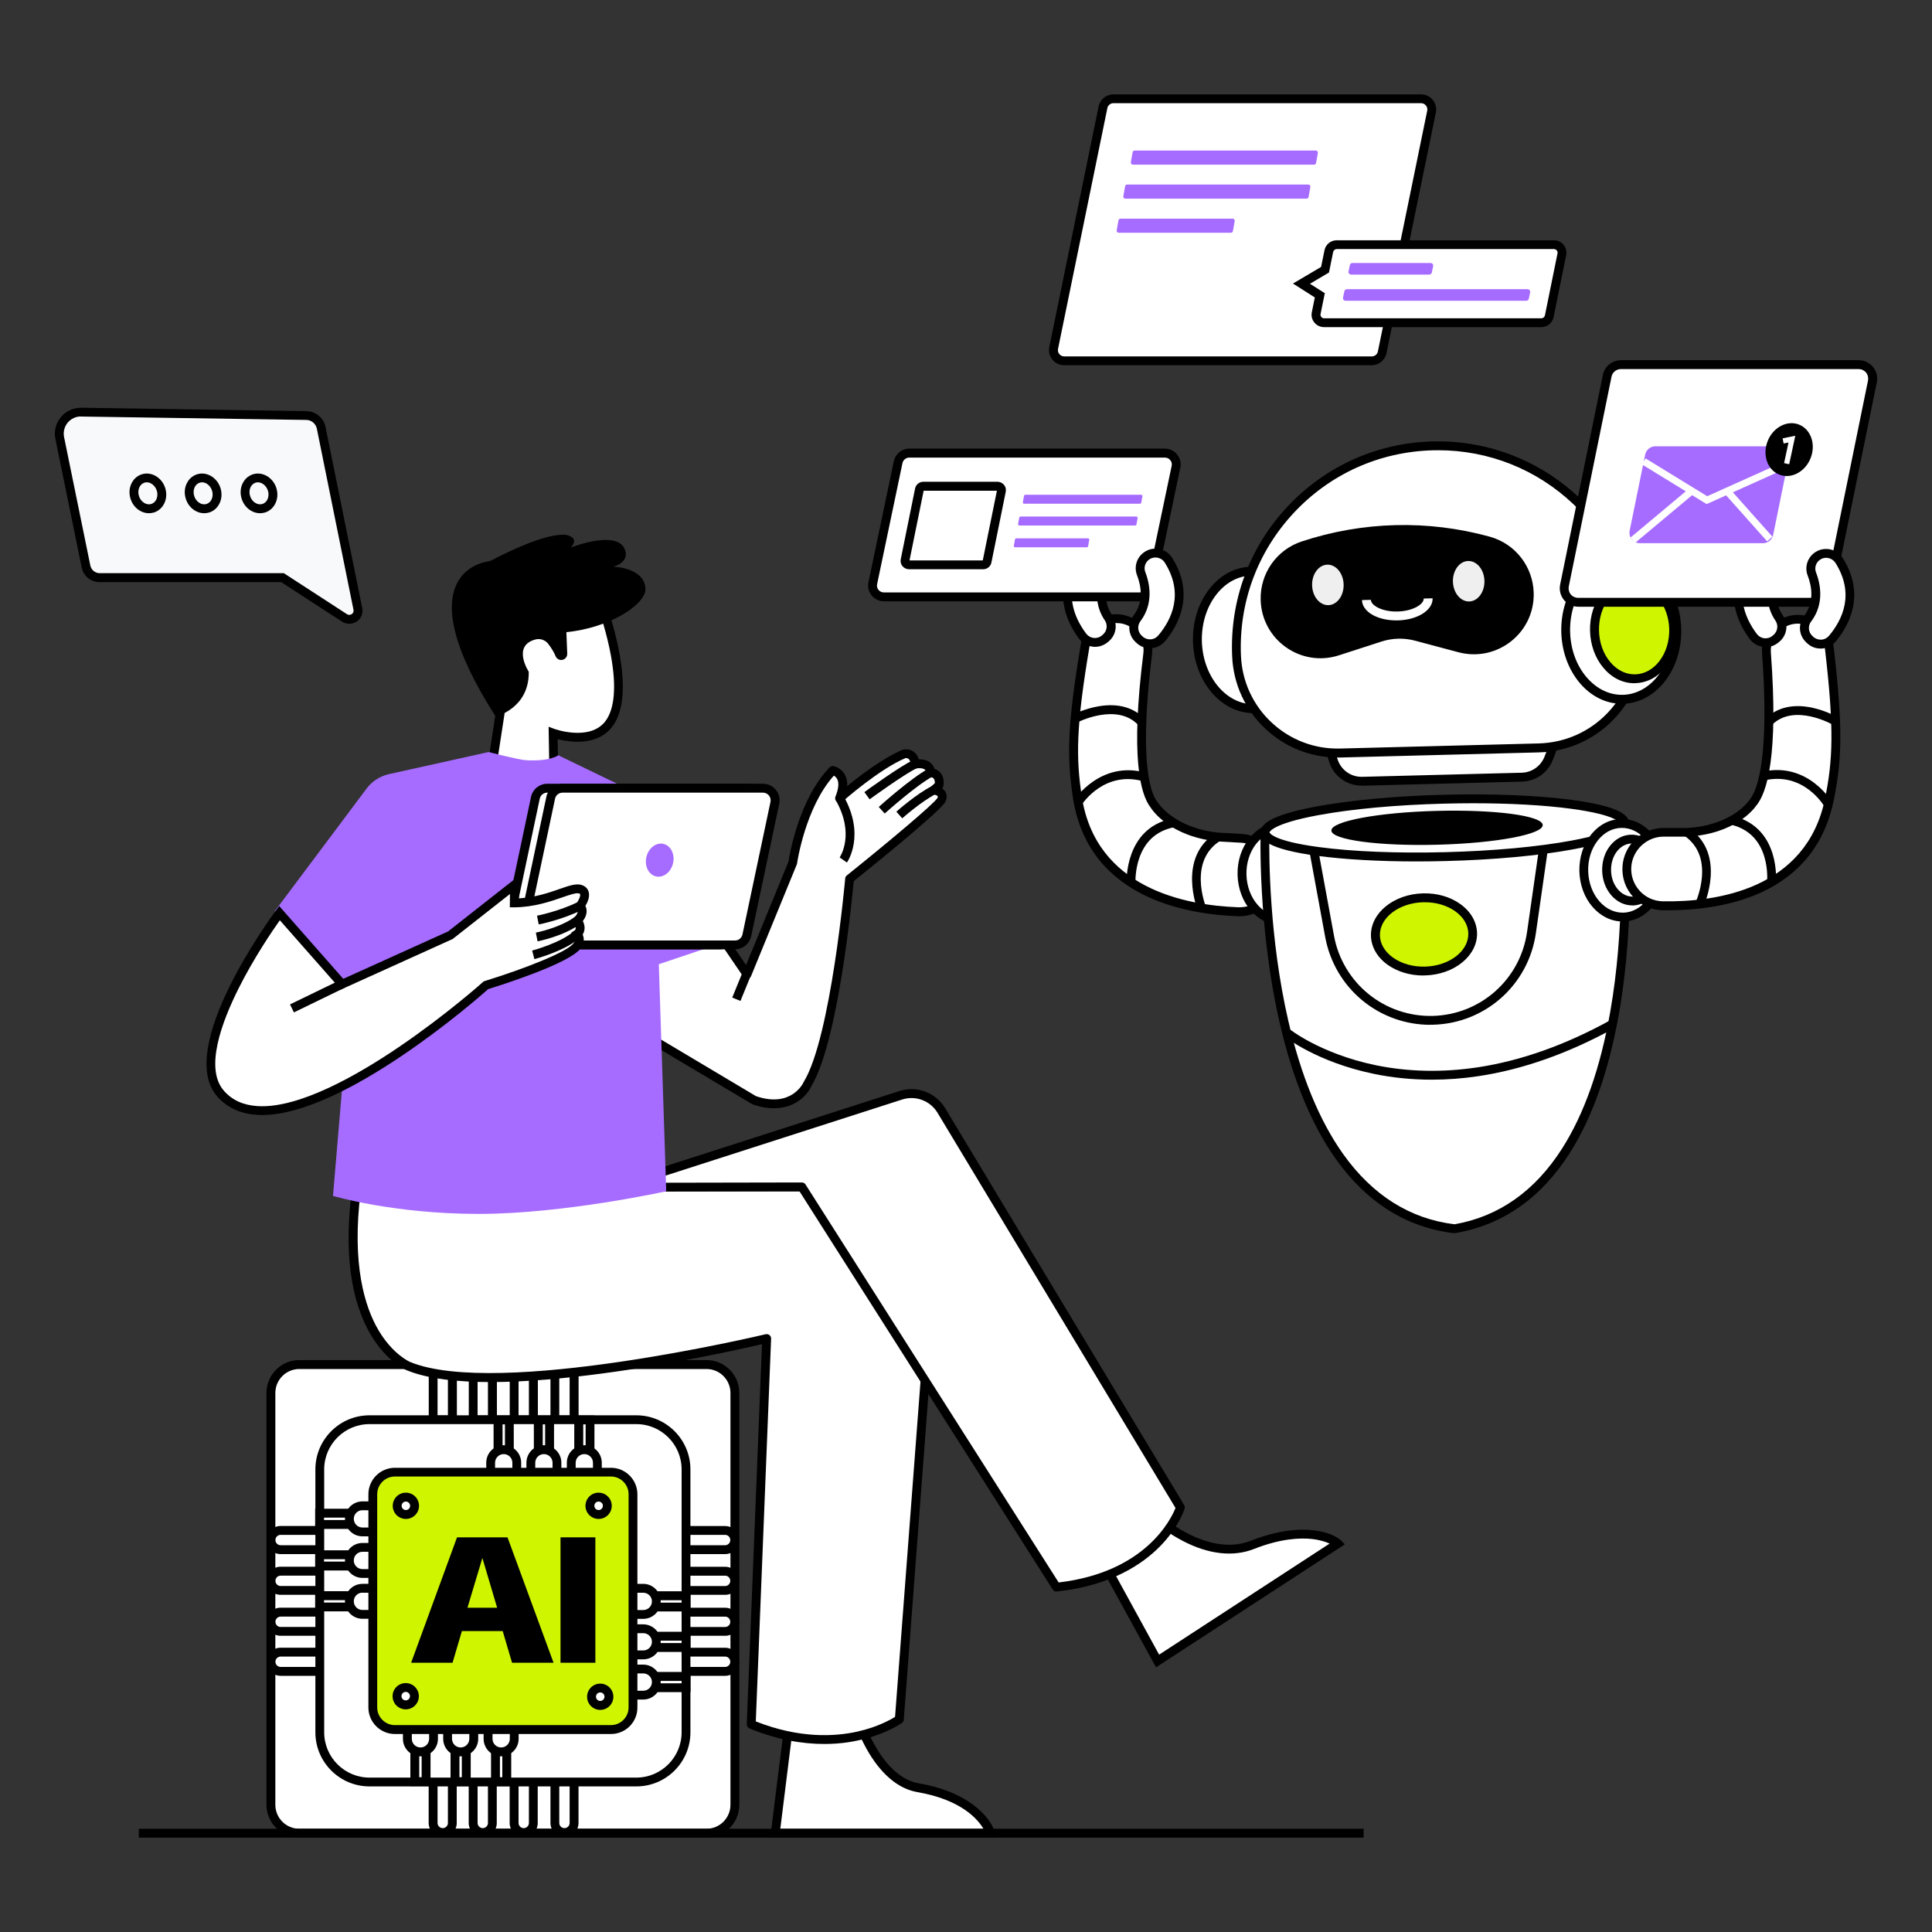 <?xml version="1.0" encoding="UTF-8"?>
<svg id="Layer_1" xmlns="http://www.w3.org/2000/svg" xmlns:xlink="http://www.w3.org/1999/xlink" version="1.1" viewBox="0 0 2500 2500">
  <rect x="0" y="0" width="2500" height="2500" fill="#333333" stroke="none"/>
  <!-- Generator: Adobe Illustrator 29.3.1, SVG Export Plug-In . SVG Version: 2.1.0 Build 151)  -->
  <defs>
    <style>
      .st0 {
        fill: #f8f9fb;
      }

      .st1 {
        fill: #efefef;
      }

      .st2 {
        fill: #fff;
      }

      .st3 {
        fill: #cff500;
      }

      .st4 {
        fill: #a66cff;
      }
    </style>
  </defs>
  <g id="Object">
    <g>
      <g>
        <path d="M1642.7,135.8l1.2-1.1-1.2,1.1Z"/>
        <path d="M1642.7,135.8h0Z"/>
      </g>
      <g>
        <g>
          <path class="st2" d="M650,904.7l-20.1,130.8,87.4,5.8-1.6-92.7s49.3,18.1,72.2-12c31-40.7-4.8-142.6-12.2-162.5l-131.5-5.8,5.8,136.4Z"/>
          <path d="M723.1,1047.5l-99.9-6.6,21-136.5-6.1-142.1,141.6,6.3,1.3,3.5c7.7,20.5,44.3,124.7,11.4,168-10.4,13.9-27.6,20.7-49.4,19.6-8.5-.4-16.1-1.9-21.4-3.3l1.5,91.1ZM636.5,1030.3l75,5-1.6-94.9,7.8,2.9c.4.2,45.7,16.2,65.7-10.1,11.9-15.7,14.4-44.9,7.2-84.5-5.4-29.6-14.7-57.2-19-68.9l-121.5-5.4,5.6,130.7-19.2,125.2Z"/>
        </g>
        <path d="M835.2,762c-1.1-27.8-41.6-28.7-41.6-28.7,13.3-3.9,17-11.6,16.2-17.5-4.7-33.6-71.2-7.3-71.2-7.3,12.9-14-7.4-16.6-7.4-16.6-24.8-1.1-67.6,18.7-97.2,34.2-10.3.9-110.1,17.7,7.4,201.1,0,0,43.6-10.4,42.8-58,0,0-22.2-33.9,9-41.8,5.9-1.5,12.3.8,16.1,5.6,5.1,6.6,8.1,12.3,9.7,16.2,1.3,3,4.2,4.9,7.5,4.8h0c4.3-.2,7.6-3.8,7.5-8.1l-1.1-27.9c56.6-5.5,103.1-36.4,102.3-56Z"/>
      </g>
      <g>
        <g>
          <path class="st2" d="M914.2,2372.1H387.3c-20.3,0-36.7-16.4-36.7-36.7v-532.9c0-20.3,16.4-36.7,36.7-36.7h526.9c20.3,0,36.7,16.4,36.7,36.7v532.9c0,20.3-16.4,36.7-36.7,36.7Z"/>
          <path d="M914.2,2377.8H387.3c-23.4,0-42.5-19.1-42.5-42.5v-532.9c0-23.4,19.1-42.5,42.5-42.5h526.9c23.4,0,42.5,19.1,42.5,42.5v532.9c0,23.5-19,42.5-42.5,42.5ZM387.3,1771.5c-17.1,0-31,13.9-31,31v532.9c0,17.1,13.9,31,31,31h526.9c17.1,0,31-13.9,31-31v-532.9c0-17.1-13.9-31-31-31H387.3Z"/>
        </g>
        <g>
          <g>
            <path class="st2" d="M418.7,2162.8h-55.7c-6.9,0-12.4-5.6-12.4-12.4h0c0-6.9,5.6-12.4,12.4-12.4h55.7v24.8Z"/>
            <path d="M424.5,2168.5h-61.4c-10,0-18.2-8.2-18.2-18.2s8.2-18.2,18.2-18.2h61.4v36.4ZM363.1,2143.6c-3.7,0-6.7,3-6.7,6.7s3,6.7,6.7,6.7h49.9v-13.4h-49.9Z"/>
          </g>
          <g>
            <path class="st2" d="M418.7,2111h-55.7c-6.9,0-12.4-5.6-12.4-12.4h0c0-6.9,5.6-12.4,12.4-12.4h55.7v24.8Z"/>
            <path d="M424.5,2116.7h-61.4c-10,0-18.2-8.2-18.2-18.2s8.2-18.2,18.2-18.2h61.4v36.4ZM363.1,2091.9c-3.7,0-6.7,3-6.7,6.7s3,6.7,6.7,6.7h49.9v-13.4h-49.9Z"/>
          </g>
          <g>
            <path class="st2" d="M418.7,2058h-55.7c-6.9,0-12.4-5.6-12.4-12.4h0c0-6.9,5.6-12.4,12.4-12.4h55.7v24.8Z"/>
            <path d="M424.5,2063.7h-61.4c-10,0-18.2-8.2-18.2-18.2s8.2-18.2,18.2-18.2h61.4v36.4ZM363.1,2038.9c-3.7,0-6.7,3-6.7,6.7s3,6.7,6.7,6.7h49.9v-13.4h-49.9Z"/>
          </g>
          <g>
            <path class="st2" d="M418.7,2005.3h-55.7c-6.9,0-12.4-5.6-12.4-12.4h0c0-6.9,5.6-12.4,12.4-12.4h55.7v24.8Z"/>
            <path d="M424.5,2011h-61.4c-10,0-18.2-8.2-18.2-18.2s8.2-18.2,18.2-18.2h61.4v36.4ZM363.1,1986.1c-3.7,0-6.7,3-6.7,6.7s3,6.7,6.7,6.7h49.9v-13.4h-49.9Z"/>
          </g>
        </g>
        <g>
          <g>
            <path class="st2" d="M560.5,1837.4v-55.7c0-6.9,5.6-12.4,12.4-12.4h0c6.9,0,12.4,5.6,12.4,12.4v55.7h-24.8Z"/>
            <path d="M591.1,1843.1h-36.3v-61.4c0-10,8.2-18.2,18.2-18.2s18.2,8.2,18.2,18.2v61.4h-.1ZM566.2,1831.6h13.4v-49.9c0-3.7-3-6.7-6.7-6.7s-6.7,3-6.7,6.7v49.9Z"/>
          </g>
          <g>
            <path class="st2" d="M612.3,1837.4v-55.7c0-6.9,5.6-12.4,12.4-12.4h0c6.9,0,12.4,5.6,12.4,12.4v55.7h-24.8Z"/>
            <path d="M642.9,1843.1h-36.3v-61.4c0-10,8.2-18.2,18.2-18.2s18.2,8.2,18.2,18.2v61.4h-.1ZM618,1831.6h13.4v-49.9c0-3.7-3-6.7-6.7-6.7s-6.7,3-6.7,6.7v49.9Z"/>
          </g>
          <g>
            <path class="st2" d="M665.3,1837.4v-55.7c0-6.9,5.6-12.4,12.4-12.4h0c6.9,0,12.4,5.6,12.4,12.4v55.7h-24.8Z"/>
            <path d="M695.9,1843.1h-36.3v-61.4c0-10,8.2-18.2,18.2-18.2s18.2,8.2,18.2,18.2v61.4h-.1ZM671,1831.6h13.4v-49.9c0-3.7-3-6.7-6.7-6.7s-6.7,3-6.7,6.7v49.9Z"/>
          </g>
          <g>
            <path class="st2" d="M718,1837.4v-55.7c0-6.9,5.6-12.4,12.4-12.4h0c6.9,0,12.4,5.6,12.4,12.4v55.7h-24.8Z"/>
            <path d="M748.6,1843.1h-36.3v-61.4c0-10,8.2-18.2,18.2-18.2s18.2,8.2,18.2,18.2v61.4h-.1ZM723.7,1831.6h13.4v-49.9c0-3.7-3-6.7-6.7-6.7s-6.7,3-6.7,6.7v49.9Z"/>
          </g>
        </g>
        <g>
          <g>
            <path class="st2" d="M882.7,2162.8h55.7c6.9,0,12.4-5.6,12.4-12.4h0c0-6.9-5.6-12.4-12.4-12.4h-55.7v24.8Z"/>
            <path d="M938.4,2168.5h-61.4v-36.3h61.4c10,0,18.2,8.2,18.2,18.2,0,10-8.2,18.1-18.2,18.1ZM888.4,2157h49.9c3.7,0,6.7-3,6.7-6.7s-3-6.7-6.7-6.7h-49.9v13.4Z"/>
          </g>
          <g>
            <path class="st2" d="M882.7,2111h55.7c6.9,0,12.4-5.6,12.4-12.4h0c0-6.9-5.6-12.4-12.4-12.4h-55.7v24.8Z"/>
            <path d="M938.4,2116.7h-61.4v-36.3h61.4c10,0,18.2,8.2,18.2,18.2,0,10-8.2,18.1-18.2,18.1ZM888.4,2105.3h49.9c3.7,0,6.7-3,6.7-6.7s-3-6.7-6.7-6.7h-49.9v13.4Z"/>
          </g>
          <g>
            <path class="st2" d="M882.7,2058h55.7c6.9,0,12.4-5.6,12.4-12.4h0c0-6.9-5.6-12.4-12.4-12.4h-55.7v24.8Z"/>
            <path d="M938.4,2063.7h-61.4v-36.3h61.4c10,0,18.2,8.2,18.2,18.2,0,10-8.2,18.1-18.2,18.1ZM888.4,2052.3h49.9c3.7,0,6.7-3,6.7-6.7s-3-6.7-6.7-6.7h-49.9v13.4Z"/>
          </g>
          <g>
            <path class="st2" d="M882.7,2005.3h55.7c6.9,0,12.4-5.6,12.4-12.4h0c0-6.9-5.6-12.4-12.4-12.4h-55.7v24.8Z"/>
            <path d="M938.4,2011h-61.4v-36.3h61.4c10,0,18.2,8.2,18.2,18.2s-8.2,18.1-18.2,18.1ZM888.4,1999.5h49.9c3.7,0,6.7-3,6.7-6.7s-3-6.7-6.7-6.7h-49.9v13.4Z"/>
          </g>
        </g>
        <g>
          <g>
            <path class="st2" d="M560.5,2303.3v55.7c0,6.9,5.6,12.4,12.4,12.4h0c6.9,0,12.4-5.6,12.4-12.4v-55.7h-24.8Z"/>
            <path d="M572.9,2377.1c-10,0-18.2-8.2-18.2-18.2v-61.4h36.3v61.4c0,10.1-8,18.2-18.1,18.2ZM566.2,2309v49.9c0,3.7,3,6.7,6.7,6.7s6.7-3,6.7-6.7v-49.9h-13.4Z"/>
          </g>
          <g>
            <path class="st2" d="M612.3,2303.3v55.7c0,6.9,5.6,12.4,12.4,12.4h0c6.9,0,12.4-5.6,12.4-12.4v-55.7h-24.8Z"/>
            <path d="M624.7,2377.1c-10,0-18.2-8.2-18.2-18.2v-61.4h36.3v61.4c.1,10.1-8.1,18.2-18.1,18.2ZM618,2309v49.9c0,3.7,3,6.7,6.7,6.7s6.7-3,6.7-6.7v-49.9h-13.4Z"/>
          </g>
          <g>
            <path class="st2" d="M665.3,2303.3v55.7c0,6.9,5.6,12.4,12.4,12.4h0c6.9,0,12.4-5.6,12.4-12.4v-55.7h-24.8Z"/>
            <path d="M677.7,2377.1c-10,0-18.2-8.2-18.2-18.2v-61.4h36.3v61.4c.1,10.1-8.1,18.2-18.1,18.2ZM671,2309v49.9c0,3.7,3,6.7,6.7,6.7s6.7-3,6.7-6.7v-49.9h-13.4Z"/>
          </g>
          <g>
            <path class="st2" d="M718,2303.3v55.7c0,6.9,5.6,12.4,12.4,12.4h0c6.9,0,12.4-5.6,12.4-12.4v-55.7h-24.8Z"/>
            <path d="M730.5,2377.1c-10,0-18.2-8.2-18.2-18.2v-61.4h36.3v61.4c0,10.1-8.1,18.2-18.1,18.2ZM723.7,2309v49.9c0,3.7,3,6.7,6.7,6.7s6.7-3,6.7-6.7v-49.9h-13.4Z"/>
          </g>
        </g>
        <g>
          <path class="st2" d="M478.1,1837.1h345.3c35.5,0,64.3,28.8,64.3,64.3v340.2c0,35.5-28.8,64.3-64.3,64.3h-345.3c-35.5,0-64.3-28.8-64.3-64.3v-340.2c0-35.5,28.8-64.3,64.3-64.3Z"/>
          <path d="M823.4,2311.6h-345.3c-38.6,0-70-31.4-70-70v-340.2c0-38.6,31.4-70,70-70h345.3c38.6,0,70,31.4,70,70v340.2c0,38.6-31.3,70-70,70ZM478.1,1842.8c-32.3,0-58.6,26.3-58.6,58.6v340.2c0,32.3,26.3,58.6,58.6,58.6h345.3c32.3,0,58.6-26.3,58.6-58.6v-340.2c0-32.3-26.3-58.6-58.6-58.6h-345.3Z"/>
        </g>
        <g>
          <g>
            <rect class="st2" x="840.4" y="2169.3" width="47.4" height="14.6"/>
            <path d="M893.5,2189.6h-58.9v-26.1h58.9v26.1ZM846.1,2178.2h35.9v-3.1h-35.9v3.1Z"/>
          </g>
          <g>
            <path class="st2" d="M817.2,2159.7h15.1c9.3,0,16.9,7.6,16.9,16.9h0c0,9.3-7.6,16.9-16.9,16.9h-15.1v-33.8Z"/>
            <path d="M832.3,2199.2h-20.9v-45.2h20.9c12.5,0,22.6,10.2,22.6,22.6.1,12.5-10.1,22.6-22.6,22.6ZM823,2187.8h9.4c6.2,0,11.2-5,11.2-11.2s-5-11.2-11.2-11.2h-9.4v22.4Z"/>
          </g>
          <g>
            <rect class="st2" x="840.4" y="2117.3" width="47.4" height="14.6"/>
            <path d="M893.5,2137.6h-58.9v-26.1h58.9v26.1ZM846.1,2126.1h35.9v-3.1h-35.9v3.1Z"/>
          </g>
          <g>
            <path class="st2" d="M817.2,2107.7h15.1c9.3,0,16.9,7.6,16.9,16.9h0c0,9.3-7.6,16.9-16.9,16.9h-15.1v-33.8Z"/>
            <path d="M832.3,2147.2h-20.9v-45.3h20.9c12.5,0,22.6,10.2,22.6,22.6.1,12.6-10.1,22.7-22.6,22.7ZM823,2135.7h9.4c6.2,0,11.2-5,11.2-11.2s-5-11.2-11.2-11.2h-9.4v22.4Z"/>
          </g>
          <g>
            <rect class="st2" x="840.4" y="2064.9" width="47.4" height="14.6"/>
            <path d="M893.5,2085.2h-58.9v-26.1h58.9v26.1ZM846.1,2073.8h35.9v-3.1h-35.9v3.1Z"/>
          </g>
          <g>
            <path class="st2" d="M817.2,2055.3h15.1c9.3,0,16.9,7.6,16.9,16.9h0c0,9.3-7.6,16.9-16.9,16.9h-15.1v-33.8Z"/>
            <path d="M832.3,2094.8h-20.9v-45.3h20.9c12.5,0,22.6,10.2,22.6,22.6.1,12.6-10.1,22.7-22.6,22.7ZM823,2083.4h9.4c6.2,0,11.2-5,11.2-11.2s-5-11.2-11.2-11.2h-9.4v22.4Z"/>
          </g>
        </g>
        <g>
          <g>
            <rect class="st2" x="644.5" y="1837.4" width="14.6" height="47.4"/>
            <path d="M664.8,1890.5h-26.1v-58.9h26.1v58.9ZM650.3,1879h3.1v-35.9h-3.1v35.9Z"/>
          </g>
          <g>
            <path class="st2" d="M668.7,1907.9v-15.1c0-9.3-7.6-16.9-16.9-16.9h0c-9.3,0-16.9,7.6-16.9,16.9v15.1h33.8Z"/>
            <path d="M674.5,1913.6h-45.3v-20.9c0-12.5,10.2-22.6,22.6-22.6s22.6,10.2,22.6,22.6v20.9h.1ZM640.7,1902.2h22.3v-9.4c0-6.2-5-11.2-11.2-11.2s-11.2,5-11.2,11.2v9.4h.1Z"/>
          </g>
          <g>
            <rect class="st2" x="696.5" y="1837.4" width="14.6" height="47.4"/>
            <path d="M716.9,1890.5h-26.1v-58.9h26.1v58.9ZM702.3,1879h3.1v-35.9h-3.1v35.9Z"/>
          </g>
          <g>
            <path class="st2" d="M720.7,1907.9v-15.1c0-9.3-7.6-16.9-16.9-16.9h0c-9.3,0-16.9,7.6-16.9,16.9v15.1h33.8Z"/>
            <path d="M726.5,1913.6h-45.3v-20.9c0-12.5,10.2-22.6,22.6-22.6s22.6,10.2,22.6,22.6v20.9h.1ZM692.7,1902.2h22.3v-9.4c0-6.2-5-11.2-11.2-11.2s-11.2,5-11.2,11.2v9.4h.1Z"/>
          </g>
          <g>
            <rect class="st2" x="748.9" y="1837.4" width="14.6" height="47.4"/>
            <path d="M769.2,1890.5h-26.1v-58.9h26.1v58.9ZM754.7,1879h3.1v-35.9h-3.1v35.9Z"/>
          </g>
          <g>
            <path class="st2" d="M773.1,1907.9v-15.1c0-9.3-7.6-16.9-16.9-16.9h0c-9.3,0-16.9,7.6-16.9,16.9v15.1h33.8Z"/>
            <path d="M778.8,1913.6h-45.3v-20.9c0-12.5,10.2-22.6,22.6-22.6s22.6,10.2,22.6,22.6v20.9h.1ZM745,1902.2h22.3v-9.4c0-6.2-5-11.2-11.2-11.2s-11.2,5-11.2,11.2v9.4h.1Z"/>
          </g>
        </g>
        <g>
          <g>
            <rect class="st2" x="536.8" y="2258.1" width="14.6" height="47.4"/>
            <path d="M557.1,2311.2h-26.1v-58.9h26.1v58.9ZM542.5,2299.7h3.1v-35.9h-3.1v35.9Z"/>
          </g>
          <g>
            <path class="st2" d="M560.9,2234.9v15.1c0,9.3-7.6,16.9-16.9,16.9h0c-9.3,0-16.9-7.6-16.9-16.9v-15.1h33.8Z"/>
            <path d="M544,2272.7c-12.5,0-22.6-10.2-22.6-22.6v-20.9h45.3v20.9c0,12.4-10.2,22.6-22.7,22.6ZM532.9,2240.6v9.4c0,6.2,5,11.2,11.2,11.2s11.2-5,11.2-11.2v-9.4h-22.4Z"/>
          </g>
          <g>
            <rect class="st2" x="588.8" y="2258.1" width="14.6" height="47.4"/>
            <path d="M609.1,2311.2h-26.1v-58.9h26.1v58.9ZM594.5,2299.7h3.1v-35.9h-3.1v35.9Z"/>
          </g>
          <g>
            <path class="st2" d="M613,2234.9v15.1c0,9.3-7.6,16.9-16.9,16.9h0c-9.3,0-16.9-7.6-16.9-16.9v-15.1h33.8Z"/>
            <path d="M596.1,2272.7c-12.5,0-22.6-10.2-22.6-22.6v-20.9h45.3v20.9c0,12.4-10.3,22.6-22.7,22.6ZM584.9,2240.6v9.4c0,6.2,5,11.2,11.2,11.2s11.2-5,11.2-11.2v-9.4h-22.4Z"/>
          </g>
          <g>
            <rect class="st2" x="641.1" y="2258.1" width="14.6" height="47.4"/>
            <path d="M661.5,2311.2h-26.1v-58.9h26.1v58.9ZM646.9,2299.7h3.1v-35.9h-3.1v35.9Z"/>
          </g>
          <g>
            <path class="st2" d="M665.3,2234.9v15.1c0,9.3-7.6,16.9-16.9,16.9h0c-9.3,0-16.9-7.6-16.9-16.9v-15.1h33.8Z"/>
            <path d="M648.4,2272.7c-12.5,0-22.6-10.2-22.6-22.6v-20.9h45.3v20.9c0,12.4-10.2,22.6-22.7,22.6ZM637.3,2240.6v9.4c0,6.2,5,11.2,11.2,11.2s11.2-5,11.2-11.2v-9.4h-22.4Z"/>
          </g>
        </g>
        <g>
          <rect class="st2" x="413.6" y="2064.8" width="47.4" height="14.6"/>
          <path d="M466.7,2085.1h-58.9v-26.1h58.9v26.1ZM419.3,2073.7h35.9v-3.1h-35.9v3.1Z"/>
        </g>
        <g>
          <path class="st2" d="M484.1,2055.2h-15.1c-9.3,0-16.9,7.6-16.9,16.9h0c0,9.3,7.6,16.9,16.9,16.9h15.1v-33.8Z"/>
          <path d="M489.9,2094.7h-20.9c-12.5,0-22.6-10.2-22.6-22.6s10.2-22.6,22.6-22.6h20.9v45.2ZM469,2060.9c-6.2,0-11.2,5-11.2,11.2s5,11.2,11.2,11.2h9.4v-22.3h-9.4Z"/>
        </g>
        <g>
          <rect class="st2" x="413.6" y="2011.9" width="47.4" height="14.6"/>
          <path d="M466.7,2032.2h-58.9v-26.1h58.9v26.1ZM419.3,2020.7h35.9v-3.1h-35.9v3.1Z"/>
        </g>
        <g>
          <path class="st2" d="M484.1,2002.3h-15.1c-9.3,0-16.9,7.6-16.9,16.9h0c0,9.3,7.6,16.9,16.9,16.9h15.1v-33.8Z"/>
          <path d="M489.9,2041.8h-20.9c-12.5,0-22.6-10.2-22.6-22.6s10.2-22.6,22.6-22.6h20.9v45.2ZM469,2008c-6.2,0-11.2,5-11.2,11.2s5,11.2,11.2,11.2h9.4v-22.4h-9.4Z"/>
        </g>
        <g>
          <rect class="st2" x="413.6" y="1958.1" width="47.4" height="14.6"/>
          <path d="M466.7,1978.4h-58.9v-26.1h58.9v26.1ZM419.3,1966.9h35.9v-3.1h-35.9v3.1Z"/>
        </g>
        <g>
          <path class="st2" d="M484.1,1948.5h-15.1c-9.3,0-16.9,7.6-16.9,16.9h0c0,9.3,7.6,16.9,16.9,16.9h15.1v-33.8Z"/>
          <path d="M489.9,1988h-20.9c-12.5,0-22.6-10.2-22.6-22.6s10.2-22.6,22.6-22.6h20.9v45.2ZM469,1954.2c-6.2,0-11.2,5-11.2,11.2s5,11.2,11.2,11.2h9.4v-22.3h-9.4Z"/>
        </g>
        <g>
          <path class="st3" d="M511,1904.9h279.5c15.8,0,28.6,12.8,28.6,28.6v275.9c0,15.8-12.8,28.6-28.6,28.6h-279.5c-15.8,0-28.6-12.8-28.6-28.6v-275.9c0-15.8,12.8-28.6,28.6-28.6Z"/>
          <path d="M790.6,2243.8h-279.6c-18.9,0-34.3-15.4-34.3-34.3v-275.9c0-18.9,15.4-34.3,34.3-34.3h279.5c18.9,0,34.3,15.4,34.3,34.3v275.9c.1,18.9-15.3,34.3-34.2,34.3ZM511,1910.6c-12.6,0-22.9,10.3-22.9,22.9v275.9c0,12.6,10.3,22.9,22.9,22.9h279.5c12.6,0,22.9-10.3,22.9-22.9v-275.9c0-12.6-10.3-22.9-22.9-22.9h-279.5Z"/>
        </g>
        <path d="M591.4,1989.3h65.3l59.6,162.3h-53.7l-12.1-41h-52.8l-12.1,41h-53.6l59.4-162.3ZM643.3,2080.4l-19.1-64.4-19.3,64.4h38.4Z"/>
        <path d="M770.4,2151.6h-45.1v-162.3h45.1v162.3Z"/>
        <g>
          <circle class="st2" cx="525.2" cy="1948.5" r="11.3"/>
          <path d="M525.2,1965.5c-9.4,0-17-7.6-17-17s7.6-17,17-17,17,7.6,17,17-7.6,17-17,17ZM525.2,1943c-3.1,0-5.5,2.5-5.5,5.5s2.5,5.5,5.5,5.5,5.5-2.5,5.5-5.5-2.5-5.5-5.5-5.5Z"/>
        </g>
        <g>
          <circle class="st2" cx="774.6" cy="1948.5" r="11.3"/>
          <path d="M774.6,1965.5c-9.4,0-17-7.6-17-17s7.6-17,17-17,17,7.6,17,17-7.6,17-17,17ZM774.6,1943c-3.1,0-5.5,2.5-5.5,5.5s2.5,5.5,5.5,5.5,5.5-2.5,5.5-5.5c.1-3-2.4-5.5-5.5-5.5Z"/>
        </g>
        <g>
          <circle class="st2" cx="776.7" cy="2195.6" r="11.3"/>
          <path d="M776.7,2212.6c-9.4,0-17-7.6-17-17s7.6-17,17-17,17,7.6,17,17-7.6,17-17,17ZM776.7,2190c-3.1,0-5.5,2.5-5.5,5.5s2.5,5.5,5.5,5.5,5.5-2.5,5.5-5.5-2.4-5.5-5.5-5.5Z"/>
        </g>
        <g>
          <circle class="st2" cx="525" cy="2194.9" r="11.3"/>
          <path d="M525,2211.9c-9.4,0-17-7.6-17-17s7.6-17,17-17,17,7.6,17,17-7.6,17-17,17ZM525,2189.3c-3.1,0-5.5,2.5-5.5,5.5s2.5,5.5,5.5,5.5,5.5-2.5,5.5-5.5-2.4-5.5-5.5-5.5Z"/>
        </g>
      </g>
      <g>
        <path class="st2" d="M1450,800.9h0c22.2,3,37.9,23.3,35.1,45.5-7.3,58.5-16.4,163.8,8.3,195.2,0,0,21.1,35.2,82.5,41.6l30.5,1.7c24.9,1.4,44.5,21.7,44.9,46.6h0c.5,27.3-21.9,49.4-49.2,48.4-69.7-2.5-189.7-25-208.2-148.9-7.8-52.2-7-94,10.3-196.4,3.8-21.8,24-36.6,45.8-33.7Z"/>
        <path d="M1603.9,1185.6h-1.9c-33.8-1.2-83.1-7.3-125.8-29.6-49.9-26.1-79.5-67.9-87.9-124.2-7.5-50.4-7.8-91,10.3-198.2,4.2-24.9,27.1-41.7,52.1-38.4,25.2,3.4,43.2,26.7,40,51.9-12.5,99.7-9.9,169.2,7.2,190.9l.4.6c.2.3,20.7,32.8,78,38.8l30.4,1.7c27.7,1.5,49.8,24.4,50.4,52.2.3,14.8-5.4,28.6-15.9,39-10.1,9.9-23.2,15.3-37.3,15.3ZM1444.5,806.2c-16.9,0-31.6,12.1-34.5,29.2-17.9,105.6-17.6,145.4-10.3,194.6,17.9,119.7,134.7,141.6,202.7,144,11.6.4,22.5-3.8,30.8-12,8.3-8.1,12.7-19,12.5-30.6-.4-21.8-17.8-39.8-39.5-40.9l-30.8-1.7c-61-6.3-84.1-40-86.6-44-13.5-17.5-26-66.3-9.3-199.2,2.4-19-11.1-36.6-30.2-39.1h0c-1.7-.1-3.3-.3-4.8-.3Z"/>
      </g>
      <path d="M1473.3,938.7c-27.5-30.3-79-4.1-79.5-3.8l-5.3-10.2c.6-.3,14.9-7.7,33.3-10.8,25.2-4.3,46,1.7,60,17.1l-8.5,7.7Z"/>
      <path d="M1400,1041l-9.6-6.2c.3-.5,33.8-50.9,91.7-35l-3,11.1c-49.8-13.8-78,28.3-79.1,30.1Z"/>
      <path d="M1457.8,1142.2c0-.7-2.9-69.9,58-82.7l2.4,11.2c-21.3,4.5-36,17.5-43.7,38.8-5.9,16.5-5.2,31.9-5.2,32l-11.5.7Z"/>
      <path d="M1549.7,1177.3c-.3-.7-26.5-67.3,23-99l6.2,9.7c-17.2,11-25.7,28.4-25.1,51.7.5,18.1,6.4,33.1,6.5,33.3l-10.6,4.3Z"/>
      <g>
        <path class="st2" d="M1430.8,825.5l-1.2,1c-8.7,7.4-21.8,5.9-28.7-3.3-15.3-20.3-33.7-58.4-3.6-101.2,6.2-8.9,18.4-11.2,27.4-5.1h0c7.8,5.3,10.9,15.5,7.1,24.2-6.3,14.2-12,37,2.6,58.2,5.6,8.3,4.1,19.6-3.6,26.2Z"/>
        <path d="M1416.9,837c-.9,0-1.9,0-2.8-.2-7-.8-13.5-4.5-17.7-10.1-15.3-20.4-36.2-61.6-3.7-107.9,8-11.4,23.8-14.4,35.3-6.6,10.2,7,14.1,20.1,9.1,31.3-6.1,13.7-10.7,34,2.1,52.7,7.4,10.8,5.5,25.3-4.5,33.7l-1.2,1c-4.8,4-10.6,6.1-16.6,6.1ZM1413.7,719.3c-4.5,0-8.9,2.1-11.7,6.1-26.9,38.4-13,72.6,3.5,94.5,2.4,3.2,5.9,5.2,9.8,5.6,3.9.4,7.6-.7,10.6-3.3l1.2-1c5.5-4.7,6.5-12.6,2.5-18.5-12.3-17.9-13.4-40.6-3.1-63.8,2.7-6.1.6-13.3-5.1-17.1-2.3-1.7-5-2.5-7.7-2.5Z"/>
      </g>
      <g>
        <path class="st2" d="M1719.3,962.1l5.6,20.6c4.7,17,20.3,28.7,38,28.2l206.3-5.3c15.5-.4,29.3-10.1,34.9-24.7l10.1-26.4-294.9,7.6Z"/>
        <path d="M1761.9,1016.6c-19.9,0-37.2-13.2-42.5-32.4l-7.6-27.6,310.7-7.9-13.1,34.4c-6.4,16.8-22.1,27.9-40.1,28.3l-206.3,5.3c-.4,0-.7,0-1.1,0ZM1726.7,967.7l3.7,13.5c4,14.5,17.2,24.4,32.3,24l206.3-5.3c13.3-.3,24.9-8.6,29.7-21l7-18.4-279,7.2Z"/>
      </g>
      <g>
        <ellipse class="st2" cx="1621.3" cy="828.1" rx="71.9" ry="89" transform="translate(-20.6 41.7) rotate(-1.5)"/>
        <path d="M1622.1,922.8c-42.1,0-77.1-41.2-78.4-92.8-.6-25.1,6.7-48.9,20.6-67.1,14.2-18.6,33.6-29.1,54.6-29.6s40.8,9,56,26.8c14.8,17.5,23.4,40.9,24,66h0c.6,25.1-6.7,48.9-20.6,67.1-14.2,18.6-33.6,29.1-54.6,29.6h-1.6ZM1620.6,744.8h-1.4c-17.4.4-33.7,9.4-45.7,25.1-12.3,16.1-18.8,37.4-18.3,59.8,1.2,45.3,31,81.6,66.9,81.6h1.4c17.4-.4,33.7-9.4,45.7-25.1,12.3-16.1,18.8-37.4,18.3-59.8h0c-.6-22.5-8.1-43.4-21.3-58.8-12.6-14.8-28.7-22.8-45.6-22.8Z"/>
      </g>
      <g>
        <path class="st2" d="M1734.4,974.5l256.8-6.6c73.7-1.9,131.9-63.2,130.1-136.9h0c-3.7-144-123.4-257.7-267.3-254h0c-145.9,3.7-260.3,126.4-253.8,272.2h0c3.1,71.4,62.8,127.1,134.2,125.3Z"/>
        <path d="M1731,980.2c-34.7,0-67.7-13-93.2-36.8-26.4-24.6-41.8-58-43.4-94-3.2-72.1,22.1-140.8,71.3-193.5,49.2-52.7,116-82.8,188.1-84.7,146.9-3.7,269.4,112.7,273.2,259.6,2,76.8-58.9,140.8-135.7,142.8l-256.8,6.6h-3.5ZM1860.8,582.7c-2.2,0-4.4,0-6.7,0-69,1.8-132.9,30.5-180,81s-71.3,116.3-68.3,185.2c1.5,33,15.6,63.6,39.7,86.1,24.2,22.5,55.7,34.5,88.7,33.6l256.8-6.6c34.1-.9,65.9-15,89.4-39.7s36-57.2,35.1-91.3c-1.7-68.1-29.9-131.4-79.3-178.4-47.7-45.3-109.8-70-175.4-70Z"/>
      </g>
      <g>
        <ellipse class="st2" cx="2098" cy="815.9" rx="71.9" ry="89" transform="translate(-20.1 53.8) rotate(-1.5)"/>
        <path d="M2098.6,910.7c-20.3,0-39.6-9.5-54.3-26.8-14.8-17.5-23.4-40.9-24-66s6.7-48.9,20.6-67.1c14.2-18.6,33.6-29.1,54.6-29.6,42.8-1.1,78.7,40.5,80,92.8h0c1.3,52.2-32.4,95.6-75.2,96.7-.6,0-1.1,0-1.7,0ZM2097.1,732.6h-1.4c-17.4.4-33.7,9.4-45.7,25.1-12.3,16.1-18.8,37.4-18.3,59.8.6,22.5,8.1,43.4,21.3,58.8,12.9,15.1,29.5,23.2,47,22.8,36.5-.9,65.2-39,64-85h0c-1.1-45.2-31-81.5-66.9-81.5Z"/>
      </g>
      <g>
        <ellipse class="st3" cx="2114.5" cy="815" rx="51.1" ry="63.3" transform="translate(-20.1 54.2) rotate(-1.5)"/>
        <path d="M2114.9,884.1c-15,0-29.1-6.9-39.9-19.7-10.8-12.7-17-29.7-17.5-48-1-38.1,23.7-69.7,55.1-70.5,31.4-.8,57.6,29.5,58.6,67.6h0c.5,18.2-4.9,35.5-15,48.8-10.4,13.6-24.7,21.3-40.1,21.7-.4.1-.8.1-1.2.1ZM2113.9,757.4h-.9c-25,.6-44.7,27-43.9,58.8.4,15.6,5.6,30.1,14.8,40.8,8.8,10.4,20.2,15.9,32.1,15.6,11.9-.3,23-6.4,31.3-17.2,8.6-11.2,13-25.9,12.7-41.5h0c-1-31.4-21.5-56.5-46.1-56.5Z"/>
      </g>
      <path d="M1732.5,848l55-17.8c14.2-4.6,29.4-5,43.8-1.1l55.9,14.9c50,13.3,98.8-25.1,97.4-76.8h0c-.9-34.1-23.9-63.6-56.8-72.7h0c-80-22.1-164.7-19.9-243.5,6.2h0c-32.4,10.7-53.9,41.4-53,75.5h0c1.3,51.8,52,87.7,101.2,71.8Z"/>
      <g>
        <ellipse class="st2" cx="1657" cy="1130.6" rx="49.8" ry="60.6" transform="translate(-28.3 42.7) rotate(-1.5)"/>
        <path d="M1657.4,1197c-14.6,0-28.4-6.7-38.9-18.8-10.6-12.2-16.6-28.6-17.1-46.1-.9-36.6,23.2-66.9,53.8-67.7,15-.4,29.3,6.3,40.1,18.8,10.6,12.2,16.6,28.6,17.1,46.1.9,36.6-23.2,66.9-53.8,67.7-.3,0-.7,0-1.2,0ZM1656.5,1075.8h-.9c-24.3.6-43.4,25.7-42.7,56,.4,14.9,5.5,28.7,14.3,38.9,8.6,9.9,19.6,15.2,31.2,14.9,24.3-.6,43.4-25.7,42.7-56-.4-14.9-5.5-28.7-14.3-38.9-8.4-9.7-19.1-14.9-30.3-14.9Z"/>
      </g>
      <g>
        <path class="st2" d="M2101.2,1065.4l-464.2,11.9s-16.4,481.3,244.9,512.8h1c259.2-44.9,218.3-524.7,218.3-524.7Z"/>
        <path d="M1881.5,1595.7h-.4c-61.3-7.5-112.6-39.7-152.5-95.9-31.6-44.5-56.1-103.9-72.8-176.8-28.4-123.6-24.6-244.8-24.6-246.1l.2-5.4,475-12.1.5,5.4c.1,1.2,10,122.1-12,247-13,73.6-34.4,134.3-63.7,180.3-37,58.1-86.6,92.9-147.4,103.4h-.8c0,0-1.5.2-1.5.2ZM1642.5,1082.8c-.4,24.7-.2,130.5,24.5,237.9,16.4,71.4,40.3,129.4,71,172.6,37.9,53.2,86.3,83.8,144,90.9h.2c57.3-10,104.1-43,139.2-98.1,28.5-44.7,49.4-103.9,62.1-176,19.2-108.5,13.9-214.2,12.3-238.8l-453.3,11.5Z"/>
      </g>
      <g>
        <ellipse class="st2" cx="1869.6" cy="1071.3" rx="232.7" ry="37.2" transform="translate(-26.7 48.1) rotate(-1.5)"/>
        <path d="M1833.3,1114.7c-48.3,0-92.9-2.5-128.3-7.2-65.7-8.8-73.6-21.4-73.8-30.1-.2-8.7,7-21.7,72.2-33.8,44-8.2,102.7-13.6,165.1-15.2s121.3.8,165.7,6.7c65.7,8.8,73.6,21.4,73.8,30.1s-7,21.7-72.2,33.8c-44,8.2-102.7,13.6-165.1,15.2-12.7.3-25.2.5-37.4.5ZM1905.9,1039.4c-12.2,0-24.6.2-37.1.5-61.8,1.6-119.8,6.9-163.3,15-60.3,11.2-62.8,22.1-62.8,22.2s3,10.9,63.8,19c43.8,5.9,102,8.2,163.9,6.6,61.8-1.6,119.8-6.9,163.3-15,60.3-11.2,62.8-22.1,62.8-22.2s-3-10.9-63.8-19c-35-4.7-79.1-7.1-126.8-7.1Z"/>
      </g>
      <g>
        <ellipse class="st2" cx="2099.3" cy="1126.1" rx="49.8" ry="60.6" transform="translate(-28.1 53.9) rotate(-1.5)"/>
        <path d="M2099.7,1192.4c-14.6,0-28.4-6.7-38.9-18.8-10.6-12.2-16.6-28.6-17.1-46.1h0c-.4-17.5,4.8-34.2,14.7-46.9,10.2-13.1,24.1-20.5,39.1-20.8,15.1-.4,29.3,6.3,40.1,18.8,10.6,12.2,16.6,28.6,17.1,46.1.9,36.6-23.2,66.9-53.8,67.7-.4,0-.8,0-1.2,0ZM2098.7,1071.3h-.9c-11.6.3-22.3,6.1-30.4,16.4-8.3,10.6-12.7,24.7-12.3,39.5h0c.4,14.9,5.5,28.7,14.3,38.9,8.6,9.9,19.6,15.1,31.2,14.9,24.3-.6,43.4-25.7,42.7-56-.4-14.9-5.5-28.7-14.3-38.9-8.3-9.6-19-14.8-30.3-14.8Z"/>
      </g>
      <g>
        <ellipse class="st2" cx="2112" cy="1125.8" rx="32.9" ry="40.1" transform="translate(-28 54.3) rotate(-1.5)"/>
        <path d="M2112.2,1171.6c-10.2,0-19.8-4.6-27.2-13.1-7.3-8.4-11.5-19.7-11.8-31.7h0c-.3-12,3.3-23.5,10.1-32.2,7.1-9.1,16.8-14.3,27.3-14.5,21.3-.6,39.2,19.5,39.8,44.8.6,25.2-16.2,46.2-37.5,46.8-.1-.1-.4-.1-.7-.1ZM2111.6,1091.5h-.6c-7,.2-13.7,3.8-18.6,10.1-5.2,6.7-7.9,15.5-7.7,24.9h0c.2,9.4,3.4,18.1,9,24.5,5.3,6.1,12,9.3,19.1,9.2,15-.4,26.8-16.1,26.3-35-.5-18.8-12.8-33.7-27.5-33.7Z"/>
      </g>
      <g>
        <ellipse class="st3" cx="1842.7" cy="1209.1" rx="63" ry="47.4" transform="translate(-30.3 47.4) rotate(-1.5)"/>
        <path d="M1841.7,1262.3c-17.2,0-33.4-4.9-46-13.8-13.6-9.7-21.3-23.1-21.7-37.6-.7-29.3,29.4-53.9,67.3-54.9,18.1-.5,35.2,4.4,48.3,13.8,13.6,9.7,21.3,23.1,21.7,37.5.7,29.3-29.4,53.9-67.3,54.9-.8,0-1.5,0-2.3,0ZM1843.7,1167.5h-2c-31.5.8-56.7,20.1-56.1,43.1.3,10.8,6.3,20.9,16.9,28.5,11.1,7.9,25.8,12.1,41.4,11.7,31.5-.8,56.7-20.1,56.1-43.1-.3-10.8-6.3-20.9-16.9-28.5-10.7-7.6-24.6-11.7-39.4-11.7Z"/>
      </g>
      <path class="st2" d="M1806.7,802.8c-24.6,0-44-11.3-44.3-26.3l11.5-.3c.2,7.5,15.1,15.6,34.6,15.1,19.6-.5,34-9.3,33.8-16.8l11.5-.3c.4,15.4-19.4,27.9-45,28.6h-2.1Z"/>
      <ellipse cx="1858.9" cy="1072.4" rx="136.8" ry="21.9" transform="translate(-26.8 47.8) rotate(-1.5)"/>
      <path d="M1850.7,1326.1c-31.6,0-62.4-10.9-87-30.9-25.5-20.7-42.8-49.9-48.8-82.2l-20.4-110.9,11.3-2.1,20.4,110.9c5.4,29.6,21.3,56.4,44.7,75.4,23.4,19,52.9,29,83,28.3,61.9-1.6,113.3-47.2,122.1-108.6l15.4-107.5,11.4,1.6-15.4,107.5c-9.6,66.9-65.6,116.7-133.1,118.4-1.3,0-2.4,0-3.6,0Z"/>
      <path d="M1852.8,1397.1c-25.5,0-50.6-2.5-74.9-7.5-73.7-15.2-114.9-47.7-116.7-49.1l7.2-9h0c.3.2,10.5,8.3,29.2,18,17.4,9,46,21.4,83.2,29,41.8,8.5,85.8,9.4,130.7,2.7,56.3-8.4,114.2-29,172.2-61l5.5,10c-59.4,32.8-118.8,53.8-176.5,62.4-20.1,3-40.2,4.5-59.9,4.5Z"/>
      <ellipse class="st1" cx="1717.8" cy="758" rx="20.4" ry="26.2" transform="translate(-18.8 44.1) rotate(-1.5)"/>
      <ellipse class="st1" cx="1900" cy="753.4" rx="20.4" ry="26.2" transform="translate(-18.6 48.7) rotate(-1.5)"/>
      <g>
        <path class="st2" d="M2323.2,801.5h0c-22.3,1.8-39,21.3-37.4,43.7,4.4,58.8,8,164.4-18.3,194.5,0,0-22.9,34.1-84.5,37.3h-30.5c-24.9.2-45.5,19.5-47.3,44.3h0c-1.9,27.2,19.4,50.5,46.6,50.9,69.8,1.1,190.7-15.3,215.5-138.1,10.4-51.7,11.8-93.5-.3-196.7-2.4-21.8-21.8-37.7-43.8-35.9Z"/>
        <path d="M2158,1177.9h-6.2c-14.8-.2-28.4-6.4-38.4-17.2-10-10.9-14.9-25-13.9-39.8,1.9-27.7,25.2-49.4,53-49.5h30.4c57.6-3.1,79.7-34.6,79.9-34.9l.4-.6c18.2-20.8,24.3-90.1,16.9-190.3-1.9-25.4,17.2-47.7,42.6-49.8h0c25.1-2.1,47.1,15.9,50,41,12.7,107.9,10.3,148.5.2,198.5-11.3,55.8-42.9,96.1-94.1,119.6-41,18.7-87.2,23-120.8,23ZM2272.1,1043.1c-2.7,3.9-27.5,36.3-88.8,39.5h-30.8c-21.8.2-40,17.3-41.6,39-.8,11.6,3.1,22.7,10.9,31.2,7.8,8.5,18.5,13.3,30.1,13.5,68.1,1.1,185.9-14.8,209.8-133.5,9.8-48.8,12.1-88.5-.4-194.8-2.2-18.9-18.8-32.4-37.7-30.9h0c-19.1,1.6-33.5,18.4-32.1,37.5,10,133.7-5,181.8-19.4,198.5Z"/>
      </g>
      <path d="M2372.5,938.2h0l2.9-4.9-2.9,4.9ZM2372.5,938.2c-.8-.4-50.6-29-79.6-.2l-8.1-8.1c14.8-14.7,35.8-19.5,60.8-14,18.2,4,32.1,12.1,32.7,12.5l-5.8,9.8Z"/>
      <path d="M2360.9,1043.8c-1.1-1.9-27.1-45.3-77.4-34.1l-2.5-11.2c58.7-13,89.5,39.1,89.8,39.6l-9.9,5.7,5-2.9-5,2.9Z"/>
      <path d="M2298,1142l-11.4-1.2,5.7.6-5.7-.6c0-.2,1.5-15.5-3.6-32.3-6.5-21.6-20.5-35.4-41.6-41l2.9-11.1c60.2,15.9,53.8,84.9,53.7,85.6Z"/>
      <path d="M2204.5,1172.3l-10.4-4.8,5.2,2.4-5.2-2.4c.1,0,6.8-14.8,8.2-32.9,1.8-23.3-5.7-41.1-22.4-52.9l6.7-9.3c47.8,34.1,18.2,99.3,17.9,99.9Z"/>
      <g>
        <path class="st2" d="M2298.7,825.9l-1.2,1c-8.7,7.4-21.8,5.9-28.7-3.3-15.3-20.3-33.7-58.4-3.6-101.2,6.2-8.9,18.4-11.2,27.4-5.1h0c7.8,5.3,10.9,15.5,7.1,24.2-6.3,14.2-12,37,2.6,58.2,5.6,8.4,4.1,19.7-3.6,26.2Z"/>
        <path d="M2284.8,837.4c-.9,0-1.9,0-2.8-.2-7-.8-13.5-4.5-17.7-10.1-15.3-20.4-36.2-61.6-3.7-107.9,8-11.4,23.8-14.4,35.3-6.6,10.2,7,14.1,20.1,9.1,31.3-6.1,13.7-10.7,34,2.1,52.7,7.4,10.8,5.5,25.3-4.5,33.7l-1.2,1c-4.9,4-10.6,6.1-16.6,6.1ZM2281.5,719.7c-4.5,0-8.9,2.1-11.7,6.1-26.9,38.4-13,72.6,3.5,94.5,2.4,3.2,5.9,5.2,9.8,5.6,3.9.4,7.6-.7,10.6-3.3l1.2-1c5.5-4.7,6.5-12.6,2.5-18.5-12.3-17.9-13.4-40.6-3.1-63.8,2.7-6.1.6-13.3-5.1-17.1-2.3-1.7-5-2.5-7.7-2.5Z"/>
      </g>
      <g>
        <path class="st2" d="M923.5,1197.5l43.1,63.3,59.2-144.3s10.8-77,51.8-119.5c0,0,22,4.3,8.9,36,0,0,48.2-43,84-57.6,0,0,12.3-2.3,13.8,13.4,0,0,18.7-4,20,10.9,0,0,13.1.6,10.9,16.4l-6.8,6.1s14.7,1.8,9.8,12.8-118.9,102.3-118.9,102.3c0,0-18.3,206.7-54.4,265.5,0,0-17.4,39-69.3,20.9l-130.1-77.6-6.9-125.2,84.9-23.4Z"/>
        <path d="M1001.4,1434.1c-8.2,0-17.3-1.5-27.5-5.1-.4,0-.7-.3-1-.5l-130.2-77.5c-1.6-1-2.7-2.7-2.8-4.6l-6.9-125.2c0-2.7,1.6-5.1,4.2-5.8l84.8-23.4c2.4-.6,4.9.3,6.3,2.3l37.1,54.5,54.9-133.8c1.3-8.5,13.1-80.3,53.2-122,1.4-1.4,3.3-2,5.2-1.6,1,.2,9.9,2.2,14.7,11.3,2.2,4.1,3.2,9,2.9,14.5,17.1-14,47.2-36.9,72-47.1.4,0,.7-.3,1.1-.3.7,0,7.3-1.2,13.1,3.1,3,2.3,5.2,5.5,6.4,9.6,4.2,0,9.9.6,14.4,3.9,2.1,1.6,4.6,4.2,5.9,8.4,2.4.8,5.4,2.4,7.8,5.3,3.5,4.2,4.8,9.8,3.8,16.7-.2,1.3-.8,2.5-1.7,3.4,1.7,1.2,3.2,2.7,4.3,4.6,1.4,2.6,2.6,6.8,0,12.5-5,11-89.6,79.6-118.7,102.9-2.3,24.6-20.2,208.3-54.8,265.2-5.1,11.8-21,28.7-48.5,28.7ZM978.2,1418.4c45.7,15.6,61-16.6,61.6-18,0-.2.2-.4.3-.6,35-57,53.4-260.9,53.6-263,0-1.6.9-3,2.1-4,53.7-43.1,113.1-92.9,117.3-100.3.4-.9.5-1.7.4-2-.6-1.1-3.6-2.3-5.8-2.6-2.2-.3-4.1-1.9-4.7-4-.7-2.1,0-4.4,1.6-5.9l5.1-4.6c0-2-.2-4.3-1.4-5.8-1.6-2-4.3-2.2-4.3-2.2-2.9,0-5.1-2.4-5.4-5.3-.2-2.8-1.3-3.9-2.1-4.4-3.1-2.3-9.1-1.7-11-1.3-1.6.3-3.3,0-4.6-1-1.3-1-2.2-2.4-2.3-4.1-.2-2.5-1-5.7-3-7.3-1.3-1-3-1.1-3.7-1.1-34.4,14.4-81.2,55.9-81.7,56.3-2,1.8-5,1.9-7.1.4-2.2-1.5-3-4.4-2-6.9,4-9.8,4.8-17.6,2.2-22.6-1.2-2.2-2.8-3.6-4.3-4.4-37.1,41.2-47.5,112.8-47.6,113.6,0,.5-.2.9-.4,1.4l-59.1,144.3c-.8,2-2.6,3.3-4.7,3.5-2.1.2-4.1-.7-5.3-2.5l-40.8-59.9-76.4,21,6.5,117.6,127,75.7Z"/>
      </g>
      <g>
        <path class="st2" d="M1091.2,1112.8s22.4-32.1-4.6-79.9l4.6,79.9Z"/>
        <path d="M1095.9,1116.1l-9.4-6.6,4.7,3.3-4.7-3.3c.8-1.2,19.9-30-4.9-73.8l10-5.6c28.4,50.4,5.3,84.6,4.3,86Z"/>
      </g>
      <g>
        <path class="st2" d="M1107.1,2214.1s24.2,89.5,81,99.3c71.3,12.3,91.6,50.1,93.4,58.9h-278.3l19.4-155.1,84.5-3.1Z"/>
        <path d="M1288.5,2377.9h-291.8l20.8-166.3,94-3.4,1.2,4.4c.2.9,23.9,86.1,76.5,95.1,72.1,12.4,95.5,50.9,98,63.4l1.3,6.8ZM1009.7,2366.5h262.9c-7.2-12.3-28.6-37.7-85.5-47.5-25-4.3-47.8-23.7-65.9-56.2-10-18-16-35.1-18.4-42.9l-75.2,2.8-17.9,143.8Z"/>
      </g>
      <g>
        <path class="st2" d="M1121.9,1029.7s46.6-34,62.5-41l-62.5,41Z"/>
        <path d="M1125.3,1034.3l-6.8-9.3c1.9-1.4,47.2-34.4,63.6-41.6l4.6,10.5c-15.2,6.8-61,40.1-61.4,40.4Z"/>
      </g>
      <g>
        <path class="st2" d="M1141,1048.5s40.9-36.9,63.5-48.9l-63.5,48.9Z"/>
        <path d="M1144.8,1052.7l-7.7-8.5c1.7-1.5,41.7-37.5,64.6-49.7l5.4,10.1c-21.7,11.6-61.9,47.7-62.3,48.1Z"/>
      </g>
      <g>
        <path class="st2" d="M1493.1,1961.2s65.9,62.2,127.7,37.9c67.3-26.4,104.1-8,110.4-1.6l-233.2,151.9-83.3-151.8,78.4-36.4Z"/>
        <path d="M1495.9,2157.5l-89.2-162.6,87.5-40.6,2.8,2.7c.6.6,64,59.4,121.7,36.7,68.9-27.1,108.2-8.8,116.6-.3l4.9,5-244.3,159.1ZM1422.6,2000.1l77.3,141,220.6-143.7c-4.8-2.2-12.2-4.7-22.4-5.9-15.1-1.7-40.5-.9-75.3,12.8-26.9,10.6-58.6,7.1-91.8-10.1-18.9-9.8-33.2-21.3-39-26.4l-69.4,32.3Z"/>
      </g>
      <g>
        <path class="st2" d="M461.7,1535.9h754.3l-52.2,689s-75,54.4-191.6,6.4l20-499.2s-347.2,83.5-463.5,35.7c-.1,0-93.4-37.1-67-231.9Z"/>
        <path d="M1066.7,2256.7c-27.1,0-59.9-4.9-96.8-20.1-2.2-.9-3.6-3.1-3.6-5.5l19.7-491.7c-52.2,12.1-351,78.4-459.7,33.7-1-.4-25.3-10.4-46.1-45.3-27.3-45.8-35.4-110.6-24.3-192.7.4-2.8,2.8-5,5.7-5h754.4c1.6,0,3.1.7,4.2,1.8,1.1,1.2,1.6,2.7,1.5,4.3l-52.2,689c0,1.7-1,3.2-2.4,4.2-.8.6-20.1,14.4-54.2,22.1-12.5,3-28.1,5.2-46.2,5.2ZM978,2227.5c56.9,22.5,102.9,19.6,131.8,13.1,25.8-5.8,42.7-15.4,48.4-19l51.6-680H466.7c-12,95.2,5.7,150.1,22.9,179.4,18.8,32,40.9,41.3,41.1,41.4,113.3,46.6,456.6-35.1,460-35.9,1.7-.4,3.6,0,5,1.1s2.2,2.9,2.1,4.7l-19.8,495.2Z"/>
      </g>
      <g>
        <path class="st2" d="M795.6,1536.2l369.9-118.9c19.8-6.4,41.5,1.6,52.4,19.4l309.5,514s-27.4,89.1-160.4,103.1l-329.4-517.9-242,.3Z"/>
        <path d="M1367,2059.5c-1.9,0-3.8-1-4.8-2.7l-327.7-515.3-238.8.4h0c-2.8,0-5.2-2.1-5.7-4.8-.4-2.8,1.2-5.5,3.9-6.4l369.9-118.9c22.4-7.2,46.7,1.8,59,21.8l309.5,514c.8,1.4,1,3.1.6,4.6-.3,1-7.5,23.9-31.7,48.6-22.1,22.6-63.2,51.1-133.6,58.5-.2.2-.4.2-.6.2ZM1037.6,1530.1c2,0,3.8,1,4.8,2.7l327.5,514.9c113.1-13.3,145.8-82.8,151.2-96.4l-308.1-511.6c-9.5-15.5-28.3-22.5-45.7-16.9l-334.9,107.7,205.2-.4q0,0,0,0Z"/>
      </g>
      <g>
        <path class="st2" d="M1163.7,1054.6s25-22.3,44.9-32.4l-44.9,32.4Z"/>
        <path d="M1167.5,1058.9l-7.6-8.6c1-.9,25.8-22.9,46.1-33.2l5.2,10.2c-19,9.7-43.5,31.4-43.7,31.6Z"/>
      </g>
      <path class="st4" d="M830.6,1029.7l-108.2-52.4s-10,8.2-41.8,6.4c-10.2-.6-48.2-10.6-48.2-10.6l-129,28.6c-11.6,2.6-22,9.2-29.1,18.8l-118.7,158.5,94.1,145.9-18.8,222.6s78.2,23.3,188.5,23.3,242.7-29.3,242.7-29.3l-9.6-293.8,97.5-32.8-119.4-185.2Z"/>
      <g>
        <path class="st2" d="M692.9,1031.9l-36.3,171.5c-2.4,9.8,5.1,19.3,15.2,19.3h259.5c7.2,0,13.5-4.9,15.2-11.9l36.3-171.5c2.4-9.8-5.1-19.3-15.2-19.3h-259.6c-7.2,0-13.4,4.9-15.1,11.9Z"/>
        <path d="M931.3,1228.4h-259.5c-6.6,0-12.7-3-16.8-8.2s-5.5-11.8-4-18.2l36.3-171.5c2.3-9.6,10.9-16.3,20.8-16.3h259.5c6.6,0,12.7,3,16.8,8.2,4.1,5.2,5.5,11.8,4,18.2l-36.3,171.4c-2.4,9.7-10.9,16.4-20.8,16.4ZM698.5,1033.2l-36.2,171.4c-.8,3.1,0,6.2,1.8,8.6,1.9,2.4,4.7,3.8,7.8,3.8h259.5c4.6,0,8.5-3.1,9.6-7.6l36.2-171.3c.8-3.1,0-6.2-1.8-8.6-1.9-2.4-4.7-3.8-7.8-3.8h-259.6c-4.5,0-8.4,3.1-9.5,7.5Z"/>
      </g>
      <g>
        <path class="st2" d="M712.7,1031.9l-36.3,171.5c-2.4,9.8,5.1,19.3,15.2,19.3h259.5c7.2,0,13.5-4.9,15.2-11.9l36.3-171.5c2.4-9.8-5.1-19.3-15.2-19.3h-259.5c-7.3,0-13.5,4.9-15.2,11.9Z"/>
        <path d="M951.1,1228.4h-259.5c-6.6,0-12.7-3-16.8-8.2s-5.5-11.8-4-18.2l36.3-171.5c2.3-9.6,10.9-16.3,20.8-16.3h259.5c6.6,0,12.7,3,16.8,8.2,4.1,5.2,5.5,11.8,4,18.2l-36.3,171.4c-2.4,9.7-10.9,16.4-20.8,16.4ZM718.3,1033.2l-36.3,171.4c-.8,3.1,0,6.2,1.8,8.6,1.9,2.4,4.7,3.8,7.8,3.8h259.5c4.6,0,8.5-3.1,9.6-7.6l36.2-171.3c.8-3.1,0-6.2-1.8-8.6-1.9-2.4-4.7-3.8-7.8-3.8h-259.4c-4.6,0-8.5,3.1-9.6,7.5Z"/>
      </g>
      <g>
        <path class="st2" d="M361.7,1181.6s-128.7,173.8-76.2,233.5c81.9,93.3,343.5-140.2,343.5-140.2,0,0,106.5-32.7,118.3-51.5,0,0,5.8-6.3,0-14.9,0,0,8-6,0-17.4,0,0,11.3-10,3.6-19,0,0,12.7-17,.6-21.4s-41.8,17.1-85.7,17.7l.3-23.5-83.1,65.3-140.1,63.4-81.2-92Z"/>
        <path d="M339.2,1442.8c-2.2,0-4.4,0-6.5-.2-21.5-1.3-38.9-9.3-51.6-23.8-54.9-62.5,70.6-233.5,76-240.7l4.2-5.7,82.9,94.2,135.6-61.3,92-72.3-.4,29.5c21.3-1.3,39.2-7.4,52.5-12.1,12.9-4.5,22.2-7.7,29.4-5,5.5,2,7.6,5.8,8.4,8.5,1.9,6.5-1.5,14-4.2,18.3,2.3,4.7,2.1,10-.6,15.4-.8,1.6-1.8,3-2.7,4.2,3.7,7.4,2.3,13.5-.2,17.4,3.2,7.8.3,14.5-2.3,17.6-13.1,19.1-99.6,46.8-120,53.1-15.8,14.2-186.5,162.9-292.5,162.9ZM362.1,1190.8c-9.5,13.4-33.5,48.6-53.2,87.9-22.5,44.8-44.2,104.2-19.2,132.7,10.7,12.2,25,18.7,43.6,19.9,53.6,3.3,129.9-40.3,184.4-77.5,59.6-40.6,106.9-82.6,107.3-83.1l.9-.8,1.2-.4c50.6-15.6,108.2-38,115.1-49.1l.3-.4.4-.4c.5-.7,2.4-3.5-.5-7.8l-3.3-4.8,4.6-3c.7-.6,3-3.4-1.3-9.5l-2.9-4.2,3.8-3.4c.7-.6,6.9-6.5,3-11l-3-3.5,2.8-3.7c2.7-3.6,5.3-9.3,4.6-11.6,0-.2-.2-.6-1.4-1-3.4-1.2-12.3,1.8-21.7,5.1-15.3,5.3-36.3,12.6-62,12.9h-5.9c0,0,.2-17.3.2-17.3l-74.2,58.3-144.6,65.4-79-89.7Z"/>
      </g>
      <rect x="373.5" y="1283.9" width="72.9" height="11.5" transform="translate(-521.5 307.9) rotate(-25.9)"/>
      <g>
        <path class="st2" d="M696,1190.6s29.2-5.7,54.7-18.4l-54.7,18.4Z"/>
        <path d="M697.1,1196.2l-2.2-11.3c.3,0,28.8-5.7,53.3-17.9l5.1,10.3c-25.9,12.9-54.9,18.7-56.2,18.9Z"/>
      </g>
      <g>
        <path class="st2" d="M694.5,1212.4s31.9-6.2,52.7-21.2l-52.7,21.2Z"/>
        <path d="M695.6,1218.1l-2.2-11.3c.3,0,31-6.1,50.4-20.3l6.7,9.3c-21.5,15.7-53.5,22-54.9,22.3Z"/>
      </g>
      <g>
        <path class="st2" d="M690,1235.6s39.5-10.4,57.2-27l-57.2,27Z"/>
        <path d="M691.5,1241.1l-2.9-11.1c.4,0,38.3-10.3,54.7-25.7l7.9,8.4c-18.6,17.4-58,28-59.7,28.4Z"/>
      </g>
      <ellipse class="st4" cx="853.5" cy="1112.9" rx="21.6" ry="17.7" transform="translate(-422.7 1694.3) rotate(-77)"/>
      <g>
        <g>
          <path class="st2" d="M1474.5,772.4h-330.7c-4.4,0-8.6-2-11.4-5.4-2.8-3.5-3.9-7.9-3-12.3l32.8-156.6c1.4-6.8,7.5-11.7,14.4-11.7h330.7c4.4,0,8.6,2,11.4,5.4,2.8,3.5,3.9,7.9,3,12.3l-32.8,156.6c-1.4,6.7-7.4,11.7-14.4,11.7Z"/>
          <path d="M1474.5,778.1h-330.7c-6.2,0-12-2.8-15.9-7.6s-5.4-11-4.1-17.1l32.8-156.6c2-9.4,10.4-16.3,20-16.3h330.7c6.2,0,12,2.8,15.9,7.6s5.4,11,4.1,17.1l-32.8,156.6c-1.9,9.5-10.3,16.3-20,16.3ZM1176.6,592.1c-4.2,0-7.9,3-8.8,7.1l-32.8,156.6c-.6,2.7,0,5.4,1.8,7.5,1.7,2.1,4.2,3.3,7,3.3h330.7c4.2,0,7.9-3,8.8-7.1l32.8-156.6c.6-2.7,0-5.4-1.8-7.5-1.7-2.1-4.2-3.3-7-3.3h-330.7Z"/>
        </g>
        <g>
          <path class="st2" d="M1189.7,633.4l-18.5,91.3c-.7,3.2,1.8,6.2,5.1,6.2h95.9c2.5,0,4.6-1.7,5.1-4.2l18.5-91.3c.7-3.2-1.8-6.2-5.1-6.2h-95.9c-2.5,0-4.6,1.7-5.1,4.2Z"/>
          <path d="M1272.2,736.6h-95.9c-3.3,0-6.4-1.5-8.5-4s-2.9-5.9-2.2-9.1l18.5-91.3c1-5.1,5.5-8.8,10.7-8.8h95.9c3.3,0,6.4,1.5,8.5,4s2.9,5.9,2.2,9.1l-18.5,91.3c-1,5.2-5.5,8.8-10.7,8.8ZM1176.9,725.2h94.8l18.3-90.2h-94.8l-18.3,90.2Z"/>
        </g>
        <path class="st4" d="M1323.6,649.8l1.5-8.2c0-.8.9-1.4,1.7-1.4h149.8c1.1,0,1.9,1,1.7,2l-1.5,8.2c0,.8-.9,1.4-1.7,1.4h-149.8c-1.1.1-1.9-.9-1.7-2Z"/>
        <path class="st4" d="M1317.4,678l1.5-8.2c0-.8.9-1.4,1.7-1.4h149.8c1.1,0,1.9,1,1.7,2l-1.5,8.2c0,.8-.9,1.4-1.7,1.4h-149.8c-1.1,0-1.9-.9-1.7-2Z"/>
        <path class="st4" d="M1311.9,706.2l1.5-8.2c0-.8.9-1.4,1.7-1.4h92.7c1.1,0,1.9,1,1.7,2l-1.5,8.2c0,.8-.9,1.4-1.7,1.4h-92.7c-1.1,0-1.9-.9-1.7-2Z"/>
      </g>
      <g>
        <path class="st2" d="M2042.1,779.4h307.7c8.6,0,16-6.1,17.7-14.5l55.3-271.3c2.3-11.2-6.3-21.7-17.7-21.7h-307.7c-8.6,0-16,6.1-17.7,14.5l-55.3,271.3c-2.3,11.2,6.3,21.7,17.7,21.7Z"/>
        <path d="M2349.9,785.1h-307.7c-7.2,0-13.9-3.2-18.5-8.8-4.5-5.6-6.3-12.8-4.9-19.8l55.3-271.3c2.3-11.1,12.1-19.1,23.4-19.1h307.7c7.2,0,13.9,3.2,18.5,8.8s6.3,12.8,4.9,19.8l-55.4,271.3c-2.2,11.1-12.1,19.1-23.3,19.1ZM2097.4,477.6c-5.9,0-11,4.2-12.1,9.9l-55.3,271.3c-.7,3.7.2,7.4,2.5,10.3,2.4,2.9,5.9,4.5,9.6,4.5h307.7c5.9,0,11-4.2,12.1-9.9l55.3-271.3c.7-3.7-.2-7.4-2.5-10.3-2.4-2.9-5.9-4.5-9.6-4.5h-307.7Z"/>
      </g>
      <path class="st4" d="M2122.1,702.9h159.1c6.5,0,12-4.5,13.3-10.9l20-98.2c1.7-8.4-4.7-16.3-13.3-16.3h-159.1c-6.5,0-12,4.5-13.3,10.9l-20,98.2c-1.8,8.4,4.7,16.3,13.3,16.3Z"/>
      <polygon class="st2" points="2208.4 652.3 2124.6 600.9 2129.4 593.2 2209.1 642.1 2311.3 596.2 2315 604.4 2208.4 652.3"/>
      <ellipse cx="2313.9" cy="580.9" rx="34.8" ry="29.9" transform="translate(930 2524.2) rotate(-68.6)"/>
      <polygon class="st2" points="2315.2 600.7 2308.6 599.3 2314.3 572.6 2308 573.9 2306.7 567.2 2323.1 563.9 2315.2 600.7"/>
      <rect class="st2" x="2258.1" y="625" width="9.1" height="84.7" transform="translate(128.6 1672.8) rotate(-41.7)"/>
      <rect class="st2" x="2101.2" y="662.9" width="97.8" height="9.1" transform="translate(72.6 1534.9) rotate(-39.9)"/>
      <g>
        <path class="st2" d="M1852.3,144.4l-63.8,311.4c-1.3,6.4-7,11.1-13.6,11.1h-398c-8.8,0-15.3-8-13.6-16.6l17.3-84.4,46.5-227c1.3-6.4,7-11.1,13.6-11.1h398c8.8,0,15.4,8,13.6,16.6Z"/>
        <path d="M1775,472.6h-398c-5.9,0-11.4-2.6-15.2-7.2-3.7-4.6-5.2-10.5-4-16.3l63.8-311.4c1.9-9.1,9.9-15.6,19.2-15.6h398c5.9,0,11.4,2.6,15.2,7.2,3.7,4.6,5.2,10.5,4,16.3l-63.9,311.4c-1.8,9-9.9,15.6-19.1,15.6ZM1440.8,133.5c-3.8,0-7.2,2.7-7.9,6.5l-63.8,311.4c-.5,2.4,0,4.9,1.7,6.8,1.5,1.9,3.8,3,6.3,3h398c3.8,0,7.2-2.7,7.9-6.5l63.8-311.4c.5-2.4,0-4.9-1.7-6.8-1.5-1.9-3.8-3-6.3-3h-398Z"/>
      </g>
      <g>
        <path class="st2" d="M1719.5,324.9l-4.9,24.1-30.5,18,23.8,15.1-4.7,23c-1.3,6.4,3.6,12.4,10.2,12.4h281.1c4.9,0,9.2-3.5,10.2-8.3l16.3-80.3c1.3-6.4-3.6-12.4-10.2-12.4h-281.1c-5,0-9.2,3.5-10.2,8.4Z"/>
        <path d="M1994.4,423.3h-281.1c-4.9,0-9.4-2.2-12.5-5.9-3.1-3.8-4.3-8.6-3.3-13.4l3.9-19.1-28.3-18,36.4-21.5,4.4-21.6c1.5-7.5,8.2-12.9,15.8-12.9h281.1c4.9,0,9.4,2.2,12.5,5.9,3.1,3.8,4.3,8.6,3.3,13.4l-16.3,80.3c-1.6,7.4-8.2,12.8-15.9,12.8ZM1695.1,367.2l19.2,12.2-5.5,26.9c-.4,1.9.4,3.2,1,3.9s1.7,1.7,3.6,1.7h281.1c2.2,0,4.1-1.6,4.6-3.7l16.3-80.3c.4-1.9-.4-3.2-1-3.9-.5-.6-1.7-1.7-3.6-1.7h-281.1c-2.2,0-4.1,1.6-4.6,3.7l-5.4,26.6-24.6,14.6Z"/>
      </g>
      <path class="st4" d="M1746.7,343l-1.7,8.1c-.5,2.2,1.2,4.2,3.4,4.2h101c1.6,0,3-1.1,3.4-2.7l1.7-8.1c.5-2.2-1.2-4.2-3.4-4.2h-101c-1.7,0-3.1,1.1-3.4,2.7Z"/>
      <path class="st4" d="M1739.6,376.9l-1.7,8.1c-.5,2.2,1.2,4.2,3.4,4.2h233.6c1.6,0,3-1.1,3.4-2.7l1.7-8.1c.5-2.2-1.2-4.2-3.4-4.2h-233.6c-1.7,0-3.1,1.1-3.4,2.7Z"/>
      <path class="st4" d="M1463.3,209.9l2.3-12.9c.2-1.3,1.4-2.2,2.7-2.2h234.3c1.7,0,3,1.5,2.7,3.2l-2.3,12.9c-.2,1.3-1.4,2.2-2.7,2.2h-234.3c-1.7,0-3-1.6-2.7-3.2Z"/>
      <path class="st4" d="M1453.6,253.9l2.3-12.9c.2-1.3,1.4-2.2,2.7-2.2h234.3c1.7,0,3,1.5,2.7,3.2l-2.3,12.9c-.2,1.3-1.4,2.2-2.7,2.2h-234.3c-1.7,0-3-1.5-2.7-3.2Z"/>
      <path class="st4" d="M1445,298l2.3-12.9c.2-1.3,1.4-2.2,2.7-2.2h145c1.7,0,3,1.5,2.7,3.2l-2.3,12.9c-.2,1.3-1.4,2.2-2.7,2.2h-145c-1.7,0-3-1.5-2.7-3.2Z"/>
      <g>
        <path class="st2" d="M1473.2,826.6l1.2,1.1c8.3,7.9,21.5,7,28.8-1.8,16.3-19.5,36.6-56.6,8.8-100.9-5.8-9.2-17.8-12.2-27.1-6.5h0c-8.1,4.9-11.7,14.9-8.3,23.8,5.6,14.5,10.1,37.6-5.5,58-6.1,8-5.2,19.3,2.1,26.3Z"/>
        <path d="M1487.9,838.8c-6.5,0-12.7-2.4-17.4-7l-1.2-1.1c-9.5-9-10.7-23.6-2.7-33.9,13.7-18,10.1-38.5,4.7-52.5-4.4-11.4,0-24.3,10.7-30.7,11.8-7.2,27.5-3.4,34.9,8.4,30.1,48,7.1,88-9.2,107.6-4.5,5.4-11.2,8.8-18.2,9.2h-1.6ZM1495.1,721.4c-2.5,0-4.9.6-7.2,2-5.8,3.5-8.3,10.6-5.9,16.8,9.1,23.7,6.9,46.3-6.3,63.6-4.3,5.7-3.7,13.7,1.5,18.6l1.2,1.1c2.8,2.7,6.5,4,10.4,3.8,4-.2,7.5-2,10.1-5.1,17.6-21,33.3-54.4,8.3-94.2-2.7-4.3-7.4-6.6-12.1-6.6Z"/>
      </g>
      <g>
        <path class="st2" d="M2341.1,827l1.2,1.1c8.3,7.9,21.5,7,28.8-1.8,16.3-19.5,36.6-56.6,8.8-100.9-5.8-9.2-17.8-12.2-27.1-6.5h0c-8.1,4.9-11.7,14.9-8.3,23.8,5.6,14.5,10.1,37.6-5.5,58-6.1,8-5.2,19.4,2.1,26.3Z"/>
        <path d="M2355.7,839.2c-6.5,0-12.7-2.4-17.4-7l-1.2-1.1c-9.5-9-10.7-23.6-2.7-33.9,13.7-18,10.1-38.5,4.7-52.5-4.4-11.4.1-24.3,10.7-30.7,11.8-7.2,27.5-3.4,34.9,8.4,30.1,48,7.1,88-9.2,107.6-4.5,5.4-11.2,8.8-18.2,9.2h-1.6ZM2363,721.8c-2.5,0-4.9.6-7.2,2-5.8,3.5-8.3,10.6-5.9,16.8,9.1,23.7,6.9,46.3-6.3,63.6-4.4,5.7-3.7,13.7,1.5,18.6l1.2,1.1c2.8,2.7,6.5,4,10.4,3.8,4-.2,7.5-2,10.1-5.1,17.6-21,33.3-54.4,8.3-94.2-2.8-4.2-7.4-6.6-12.1-6.6Z"/>
      </g>
      <rect x="941.9" y="1271.8" width="35.9" height="11.5" transform="translate(-585.9 1682.4) rotate(-67.8)"/>
      <rect x="179.6" y="2366.4" width="1584.9" height="11.5"/>
      <g>
        <g>
          <path class="st0" d="M365.6,747.5h-236.6c-8.6,0-16-6-17.7-14.4l-34-166.3c-3.6-17.5,9.9-33.8,27.8-33.5l291.4,4.4c9.3,0,17.2,6.7,19.1,15.8l47.5,234.4c2,9.9-8.9,17.2-17.3,11.8l-80.2-52.2Z"/>
          <path d="M451.9,807.2c-3.2,0-6.4-.9-9.3-2.8l-78.7-51.1h-234.9c-11.3,0-21.1-8-23.3-19l-34-166.3c-2.1-10,.5-20.3,7.1-28.2,6.5-7.9,16.2-12.3,26.4-12.2l291.4,4.4c11.9.2,22.3,8.8,24.6,20.4l47.5,234.4c1.4,6.9-1.3,13.6-7.1,17.5-3,1.9-6.3,2.9-9.7,2.9ZM104.7,538.9c-6.6,0-12.8,2.9-17.1,8-4.3,5.2-6,12-4.7,18.6l34,166.3c1.2,5.7,6.2,9.9,12.1,9.9h238.3l81.6,53c2.9,1.9,5.5.4,6.2,0s3-2.4,2.3-5.7l-47.4-234.3c-1.3-6.4-7-11.2-13.5-11.3l-291.5-4.4h-.3Z"/>
        </g>
        <g>
          <ellipse class="st0" cx="191.3" cy="638.4" rx="17.7" ry="20.2" transform="translate(-189.1 91.2) rotate(-18.1)"/>
          <path d="M192.6,664.1c-4,0-8-1.1-11.7-3.3-5.6-3.3-9.8-8.7-11.9-15.1-2.1-6.5-1.9-13.3.7-19.2,2.7-6.2,7.5-10.7,13.6-12.7,12.3-4,25.9,3.8,30.4,17.4h0c2.1,6.5,1.9,13.3-.7,19.2-2.7,6.2-7.5,10.7-13.6,12.7-2.2.7-4.5,1-6.8,1ZM189.9,624.1c-1.1,0-2.1.2-3.1.5-2.9,1-5.3,3.2-6.6,6.3-1.4,3.4-1.6,7.4-.3,11.2,1.2,3.8,3.7,6.9,6.9,8.8,2.9,1.7,6.2,2.2,9.1,1.2,2.9-1,5.3-3.2,6.6-6.3,1.4-3.4,1.6-7.4.3-11.2h0c-2.2-6.3-7.5-10.5-12.9-10.5Z"/>
        </g>
        <g>
          <ellipse class="st0" cx="262.8" cy="638.4" rx="17.7" ry="20.2" transform="translate(-185.6 113.4) rotate(-18.1)"/>
          <path d="M264.1,664.1c-4,0-8-1.1-11.7-3.3-5.6-3.3-9.8-8.7-11.9-15.1-2.1-6.5-1.9-13.3.7-19.2,2.7-6.2,7.5-10.7,13.6-12.7,12.3-4,25.9,3.8,30.4,17.4h0c2.1,6.5,1.9,13.3-.7,19.2-2.7,6.2-7.5,10.7-13.6,12.7-2.2.7-4.5,1-6.8,1ZM261.4,624.1c-1.1,0-2.1.2-3.1.5-2.9,1-5.3,3.2-6.6,6.3-1.4,3.4-1.6,7.4-.3,11.2,1.2,3.8,3.7,6.9,6.9,8.8,2.9,1.7,6.2,2.2,9.1,1.2s5.3-3.2,6.6-6.3c1.4-3.4,1.6-7.4.3-11.2h0c-2.2-6.3-7.5-10.5-12.9-10.5Z"/>
        </g>
        <g>
          <ellipse class="st0" cx="335" cy="638.4" rx="17.7" ry="20.2" transform="translate(-182 135.9) rotate(-18.1)"/>
          <path d="M336.4,664.1c-4,0-8-1.1-11.7-3.3-5.6-3.3-9.8-8.7-11.9-15.1-2.1-6.5-1.9-13.3.7-19.2,2.7-6.2,7.5-10.7,13.6-12.7,12.3-4,25.9,3.8,30.4,17.4h0c2.1,6.5,1.9,13.3-.7,19.2-2.7,6.2-7.5,10.7-13.6,12.7-2.3.7-4.5,1-6.8,1ZM333.7,624.1c-1.1,0-2.1.2-3.1.5-2.9,1-5.3,3.2-6.6,6.3-1.4,3.4-1.6,7.4-.3,11.2,1.2,3.8,3.7,6.9,6.9,8.8,2.9,1.7,6.2,2.2,9.1,1.2s5.3-3.2,6.6-6.3c1.4-3.4,1.6-7.4.3-11.2h0c-2.2-6.3-7.6-10.5-12.9-10.5Z"/>
        </g>
      </g>
    </g>
  </g>
</svg>
